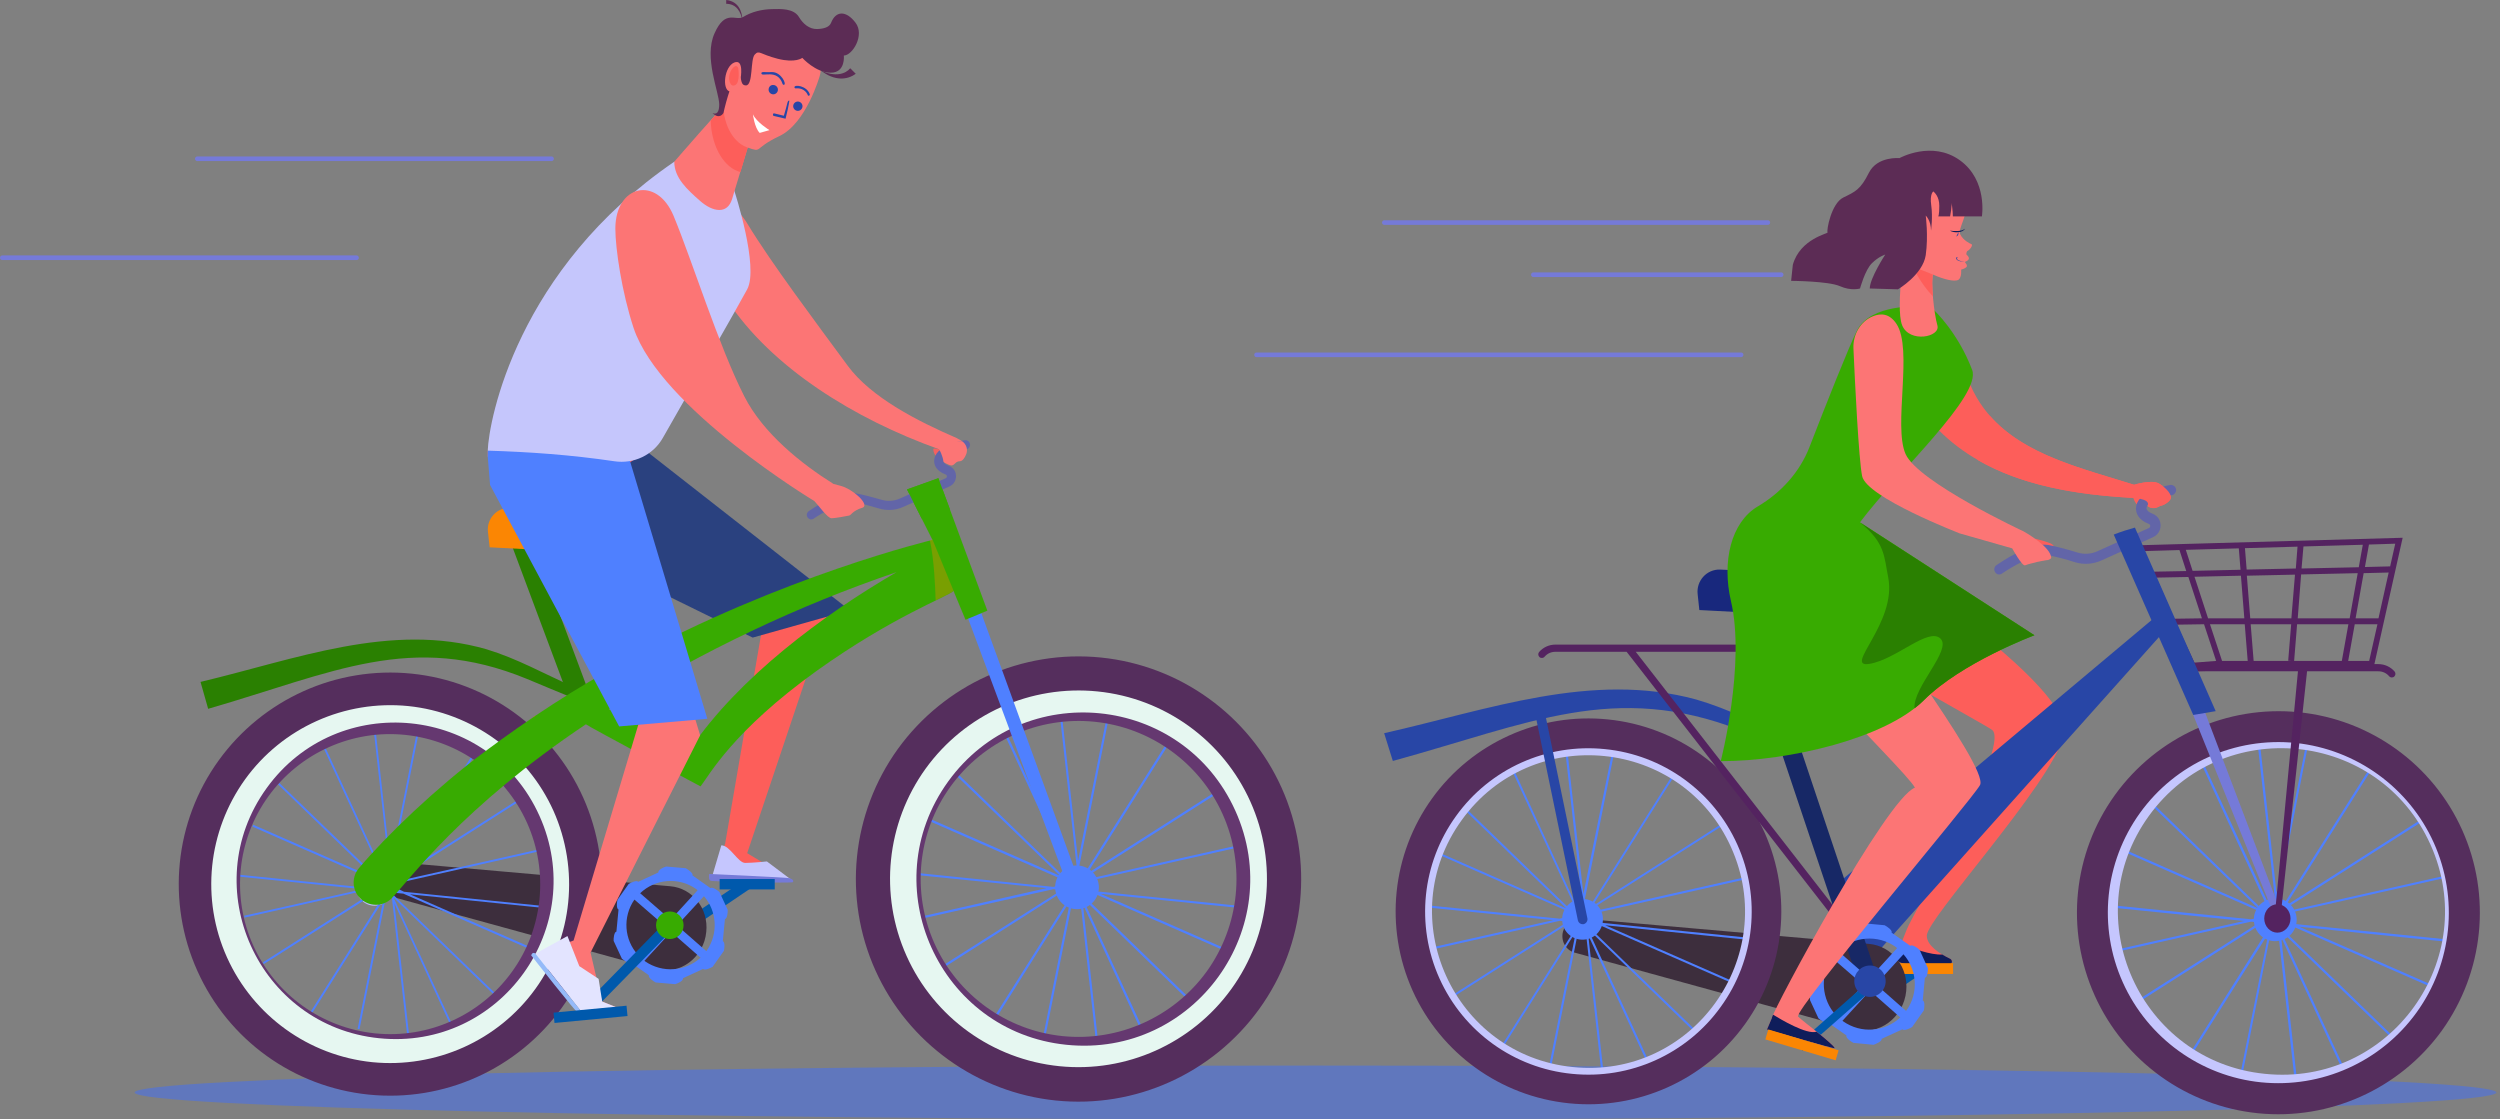 <svg width="268" height="120" viewBox="0 0 268 120" fill="none" xmlns="http://www.w3.org/2000/svg">
<rect x="0" y="0" width="268" height="120" fill="#808080" stroke="none"/>
<g clip-path="url(#clip0)">
<path d="M141.018 120C210.932 120 267.608 118.708 267.608 117.114C267.608 115.52 210.932 114.228 141.018 114.228C71.105 114.228 14.429 115.52 14.429 117.114C14.429 118.708 71.105 120 141.018 120Z" fill="#6077BD"/>
<path d="M102.571 46.968C98.368 45.151 93.369 42.605 90.869 39.197C87.506 34.63 82.598 28.085 80.144 24.018C77.917 20.314 73.804 19.883 73.781 23.882C73.759 25.677 75.963 29.154 77.963 32.198C82.712 39.424 91.619 44.923 100.64 48.15L103.094 47.264L102.571 46.968Z" fill="#FC7575"/>
<path d="M66.533 46.628L88.938 65.124L80.098 91.46L84.984 94.414L76.281 94.232L77.735 90.438L81.825 66.647L61.67 57.876L66.533 46.628Z" fill="#FD5E5A"/>
<path d="M77.326 90.619L76.258 94.232L84.961 94.414L82.211 92.346C82.211 92.346 80.689 92.505 79.894 92.505C79.121 92.528 78.257 90.619 77.326 90.619Z" fill="#C5C6FE"/>
<path d="M76.031 93.687C76.031 93.687 75.895 94.3 76.168 94.414C76.44 94.528 84.848 94.687 84.984 94.573C85.098 94.459 85.052 94.255 84.62 94.141C84.189 94.05 76.031 93.687 76.031 93.687Z" fill="#757AD8"/>
<path d="M91.096 65.42L69.282 48.355L62.42 53.127L66.374 61.329L80.689 68.351L91.096 65.42Z" fill="#2A417F"/>
<path d="M22.314 75.985C35.743 72.1 44.105 67.692 56.489 72.781C58.057 73.418 59.602 74.099 61.193 74.736L61.602 73.69C58.194 72.168 55.444 70.6 52.149 69.6C41.901 66.646 31.653 70.691 21.496 73.1L22.314 75.985Z" fill="#2A8001"/>
<path d="M56.967 57.716L63.193 74.395C62.534 74.691 61.761 74.827 61.057 75.031L54.876 58.489L56.967 57.716Z" fill="#2A8001"/>
<path d="M63.056 59.216L52.49 58.671L52.308 57.012C52.149 55.626 53.263 54.399 54.649 54.444C56.603 54.513 59.261 54.831 61.306 55.967C64.919 58.012 63.056 59.216 63.056 59.216Z" fill="#FB8603"/>
<path d="M83.052 94.232H77.144V95.346H83.052V94.232Z" fill="#0059AC"/>
<path d="M79.802 94.336L71.105 100.215L71.728 101.137L80.426 95.258L79.802 94.336Z" fill="#0059AC"/>
<path d="M40.516 95.164L57.944 77.485L62.648 76.735L62.352 75.667L57.285 76.781L39.675 94.437L40.516 95.164Z" fill="#FB8603"/>
<path d="M38.22 95.164C38.22 96.232 39.083 97.095 40.151 97.095C41.219 97.095 42.083 96.232 42.083 95.164C42.083 94.096 41.219 93.232 40.151 93.232C39.083 93.232 38.22 94.096 38.22 95.164Z" fill="#B9BCFC"/>
<path d="M75.713 99.89C75.963 97.391 74.236 95.209 71.85 95.005L41.879 92.369C41.06 92.301 40.265 92.846 40.038 93.71C39.788 94.664 40.311 95.664 41.22 95.914L70.237 103.89C72.918 104.594 75.463 102.617 75.713 99.89Z" fill="#3D2E3D"/>
<path d="M42.106 95.005L42.084 94.869L42.152 94.778L58.626 91.074L58.58 90.869L42.311 94.528L42.447 94.323L56.172 85.575L56.058 85.393L42.72 93.891L51.195 80.439L51.014 80.326L42.288 94.164L42.038 94.323L41.924 93.369L44.947 78.258L44.742 78.213L41.856 92.687L40.288 78.463L40.084 78.485L41.743 93.369L41.515 94.528L34.835 80.031L34.653 80.121L41.356 94.641L40.743 94.369L29.949 83.939L29.813 84.098L40.197 94.141L27.154 88.415L27.064 88.62L40.629 94.573L40.925 94.869L39.538 95.187L25.723 93.778L25.7 93.982L38.88 95.323L26.177 98.163L26.223 98.368L39.47 95.391L40.243 95.482L28.177 103.162L28.291 103.344L40.584 95.528L41.265 95.596L41.197 95.914L33.312 108.434L33.494 108.548L41.084 96.505L38.334 110.297L38.539 110.343L41.402 96.005L41.629 95.641L41.811 95.823L42.015 96.277L43.651 110.979L43.856 110.956L42.288 96.868L48.264 109.843L48.446 109.752L42.197 96.232L53.331 107.003L53.468 106.844L42.129 95.891L42.106 95.687L43.242 95.8L57.103 101.89L57.194 101.685L43.947 95.868L58.853 97.391L58.876 97.186L43.31 95.596L42.106 95.005Z" fill="#4F80FF"/>
<path d="M57.24 105.912C53.263 111.411 46.651 114.388 39.902 113.706C33.153 113.024 27.268 108.775 24.473 102.594C21.678 96.391 22.428 89.188 26.382 83.689C30.358 78.19 36.971 75.213 43.719 75.895C50.468 76.577 56.353 80.826 59.148 87.007C61.943 93.187 61.216 100.413 57.24 105.912ZM56.49 88.188C54.127 82.939 49.15 79.372 43.447 78.781C37.743 78.19 32.131 80.712 28.768 85.371C25.405 90.029 24.791 96.141 27.154 101.367C29.518 106.616 34.494 110.184 40.197 110.775C45.924 111.366 51.513 108.843 54.876 104.185C58.239 99.55 58.853 93.437 56.49 88.188Z" fill="#653870"/>
<path d="M58.626 106.162C49.582 118.705 30.358 116.683 24.064 102.663C17.724 88.552 29.086 72.941 44.379 74.486C59.762 76.031 67.624 93.687 58.626 106.162ZM57.831 87.461C52.468 75.531 36.198 73.941 28.586 84.484C20.928 95.096 27.7 109.98 40.629 111.297C53.672 112.638 63.17 99.322 57.831 87.461Z" fill="#E6F7F1"/>
<path d="M60.216 108.048C55.467 114.615 47.605 118.16 39.538 117.342C31.471 116.524 24.473 111.479 21.155 104.071C17.838 96.686 18.701 88.074 23.45 81.507C28.199 74.941 36.062 71.396 44.128 72.214C52.195 73.032 59.194 78.076 62.511 85.484C65.829 92.892 64.965 101.481 60.216 108.048ZM59.33 86.916C56.512 80.667 50.581 76.395 43.765 75.69C36.948 75.009 30.267 78.008 26.268 83.553C22.269 89.12 21.519 96.391 24.337 102.64C27.154 108.889 33.085 113.161 39.902 113.865C46.719 114.547 53.399 111.547 57.398 106.003C61.398 100.458 62.125 93.187 59.33 86.916Z" fill="#552E5D"/>
<path d="M115.865 94.891L115.842 94.732L115.91 94.618L134.452 90.46L134.407 90.233L116.115 94.346L116.251 94.118L131.703 84.279L131.567 84.075L116.547 93.641L126.09 78.508L125.886 78.371L116.069 93.937L115.774 94.118L115.66 93.05L119.046 76.031L118.819 75.985L115.57 92.255L113.797 76.258L113.57 76.281L115.433 93.028L115.161 94.346L107.639 78.053L107.412 78.144L114.956 94.482L114.252 94.164L102.118 82.416L101.958 82.598L113.638 93.891L98.959 87.46L98.868 87.688L114.138 94.391L114.479 94.709L112.911 95.073L97.368 93.482L97.346 93.709L112.184 95.209L97.936 98.436L97.982 98.663L112.911 95.323L113.797 95.413L100.209 104.048L100.345 104.253L114.183 95.436L114.933 95.504L114.865 95.868L105.98 109.956L106.185 110.093L114.729 96.527L111.638 112.047L111.866 112.092L115.092 95.959L115.342 95.55L115.547 95.754L115.774 96.254L117.615 112.819L117.842 112.797L116.092 96.959L122.818 111.547L123.045 111.456L116.024 96.232L128.567 108.366L128.726 108.184L115.979 95.845L115.956 95.618L117.228 95.754L132.816 102.594L132.907 102.367L118.001 95.823L134.77 97.527L134.793 97.3L117.274 95.527L115.865 94.891Z" fill="#4F80FF"/>
<path d="M131.862 105.934C127.681 111.729 120.728 114.864 113.616 114.137C106.503 113.41 100.323 108.957 97.391 102.435C94.46 95.913 95.233 88.324 99.414 82.53C103.595 76.735 110.548 73.6 117.66 74.327C124.773 75.054 130.953 79.507 133.885 86.029C136.816 92.55 136.043 100.14 131.862 105.934ZM131.067 87.279C128.59 81.757 123.341 77.985 117.342 77.372C111.321 76.758 105.435 79.417 101.891 84.325C98.346 89.233 97.71 95.664 100.186 101.163C102.663 106.684 107.912 110.456 113.911 111.07C119.933 111.683 125.818 109.025 129.363 104.139C132.885 99.231 133.544 92.8 131.067 87.279Z" fill="#653870"/>
<path d="M133.27 106.593C123.75 119.795 103.526 117.659 96.891 102.89C90.21 88.029 102.163 71.6 118.273 73.236C134.475 74.872 142.746 93.46 133.27 106.593ZM132.43 86.915C126.772 74.35 109.661 72.668 101.64 83.78C93.573 94.959 100.686 110.615 114.319 112.001C128.044 113.41 138.065 99.413 132.43 86.915Z" fill="#E6F7F1"/>
<path d="M134.975 108.184C129.976 115.092 121.682 118.841 113.206 117.977C104.73 117.114 97.346 111.797 93.846 104.026C90.347 96.254 91.278 87.188 96.255 80.28C101.254 73.372 109.548 69.623 118.023 70.487C126.499 71.35 133.884 76.667 137.383 84.438C140.883 92.232 139.974 101.276 134.975 108.184ZM134.043 85.938C131.089 79.348 124.84 74.849 117.66 74.122C110.479 73.395 103.458 76.553 99.231 82.393C95.005 88.256 94.232 95.913 97.186 102.48C100.14 109.07 106.389 113.569 113.57 114.296C120.75 115.023 127.772 111.865 131.998 106.025C136.225 100.185 136.997 92.528 134.043 85.938Z" fill="#552E5D"/>
<path d="M117.796 95.004C117.864 96.3 116.864 97.39 115.569 97.459C114.273 97.527 113.183 96.527 113.115 95.232C113.046 93.936 114.046 92.846 115.319 92.778C116.637 92.732 117.727 93.709 117.796 95.004Z" fill="#4F80FF"/>
<path d="M77.122 95.618C76.918 95.436 76.35 95.028 76.168 95.209L74.236 93.846C74.327 93.596 73.759 93.21 73.509 93.073L71.419 92.891C71.146 92.96 70.51 93.255 70.578 93.528L68.419 94.528C68.26 94.323 67.624 94.618 67.397 94.755L66.192 96.459C66.124 96.732 66.056 97.413 66.306 97.504L66.079 99.868C65.829 99.913 65.761 100.595 65.783 100.867L66.67 102.776C66.874 102.958 67.442 103.367 67.624 103.185L69.555 104.548C69.465 104.798 70.033 105.185 70.282 105.321L72.373 105.503C72.646 105.435 73.282 105.139 73.214 104.867L75.373 103.867C75.532 104.071 76.168 103.776 76.395 103.639L77.599 101.935C77.668 101.663 77.736 100.981 77.486 100.89L77.713 98.527C77.963 98.481 78.031 97.8 78.008 97.527L77.122 95.618ZM74.623 95.3C74.691 95.346 74.736 95.391 74.782 95.436L71.896 98.595L68.624 95.755C70.237 94.209 72.737 93.982 74.623 95.3ZM68.01 96.436C68.033 96.436 68.033 96.436 68.01 96.436L71.26 99.254L68.397 102.367C66.919 100.776 66.715 98.3 68.01 96.436ZM69.146 103.049C69.124 103.026 69.101 103.003 69.078 103.003L71.941 99.89L75.1 102.662C73.509 104.139 71.01 104.344 69.146 103.049ZM75.759 101.913C75.736 101.935 75.736 101.935 75.713 101.958L72.578 99.209L75.463 96.073C76.85 97.663 77.031 100.072 75.759 101.913Z" fill="#4F80FF"/>
<path d="M115.614 94.323L114.251 94.391L99.867 55.807L101.344 55.149L115.614 94.323Z" fill="#4F80FF"/>
<path d="M100.595 51.263L97.232 52.467L99.959 57.876C99.913 57.898 83.985 61.67 67.056 70.896C61.762 73.713 56.694 77.054 51.877 80.644C46.787 84.439 41.47 89.506 38.471 93.073C37.63 94.073 37.743 95.596 38.766 96.436C39.766 97.277 41.288 97.163 42.129 96.141C43.856 94.346 49.605 86.461 62.807 77.644C62.989 77.826 75.077 84.302 75.1 84.302C76.032 83.098 78.554 78.372 87.575 71.895C95.687 66.101 101.572 63.965 102.231 63.352L102.322 63.602L103.504 66.442L105.844 65.465L100.595 51.263ZM74.032 80.235L65.261 76.031C75.395 69.714 85.689 64.874 96.119 61.329C88.188 65.942 79.213 72.623 74.032 80.235Z" fill="#38AB01"/>
<path opacity="0.33" d="M102.232 63.352C102.232 63.352 102.209 63.374 102.186 63.374C101.913 63.579 101.277 63.874 100.3 64.352C100.255 62.852 100.141 60.08 99.686 57.921C99.709 57.921 99.755 57.898 99.823 57.876C99.846 57.876 99.868 57.853 99.914 57.853C99.936 57.853 99.959 57.853 99.959 57.83L102.232 63.352Z" fill="#FB8603"/>
<path d="M70.994 99.181L62.089 108.271L62.884 109.05L71.789 99.961L70.994 99.181Z" fill="#0059AC"/>
<path d="M66.373 49.559C66.282 49.741 75.054 78.826 75.054 78.826L63.306 102.117L64.533 107.366L66.51 108.161H62.465L57.875 102.117L61.488 100.822L68.623 77.031L52.285 48.945C52.285 48.945 52.285 48.718 52.285 48.332C57.92 48.514 60.511 48.514 66.373 49.559Z" fill="#FC7575"/>
<path d="M60.83 100.345L62.102 103.571L64.17 104.935L64.556 107.366L66.533 108.161L62.42 108.57L57.398 102.231L60.83 100.345Z" fill="#E3E4FF"/>
<path d="M56.943 102.412C56.943 102.412 61.874 108.729 62.102 108.729C62.329 108.729 62.42 108.57 62.42 108.57L57.398 102.231C57.398 102.231 57.102 101.958 56.943 102.412Z" fill="#95BAF9"/>
<path d="M55.398 44.742L52.285 48.355V48.945L52.535 51.99L66.373 77.872L75.826 77.054L67.487 49.263L55.398 44.742Z" fill="#4F80FF"/>
<path d="M0.25 27.881H38.22C38.356 27.881 38.47 27.768 38.47 27.631C38.47 27.495 38.356 27.381 38.22 27.381H0.25C0.114 27.381 0 27.495 0 27.631C0 27.768 0.114 27.881 0.25 27.881Z" fill="#757AD8"/>
<path d="M21.155 17.269H59.125C59.262 17.269 59.375 17.156 59.375 17.02C59.375 16.883 59.262 16.77 59.125 16.77H21.155C21.019 16.77 20.905 16.883 20.905 17.02C20.905 17.156 21.019 17.269 21.155 17.269Z" fill="#757AD8"/>
<path d="M72.281 17.338C74.463 17.36 78.439 18.883 78.735 20.496C78.735 20.496 81.393 28.631 80.098 31.017C78.916 33.221 73.849 42.015 71.054 46.946C70.009 48.786 67.941 49.763 65.851 49.445C61.238 48.764 56.784 48.445 52.285 48.309C52.399 45.06 55.421 28.858 72.281 17.338Z" fill="#C5C6FC"/>
<path d="M72.282 17.337C72.282 17.337 77.1 11.748 78.963 9.884L80.962 13.134L78.486 21.314C77.986 23.018 76.395 22.723 75.054 21.541C73.691 20.337 72.282 19.087 72.282 17.337Z" fill="#FC7575"/>
<path d="M76.19 12.907C77.281 11.68 78.326 10.543 78.963 9.907L80.962 13.157L79.372 18.451C79.281 18.406 79.167 18.383 79.053 18.337C77.395 17.701 76.236 15.406 76.19 12.907Z" fill="#FD5E5A"/>
<path d="M87.87 8.158C87.87 8.158 86.438 13.225 83.552 14.588C80.666 15.952 81.825 16.406 80.076 15.793C78.326 15.179 77.19 12.611 77.644 10.112C77.644 10.112 77.758 4.908 81.007 4.567C84.279 4.249 88.756 5.181 87.87 8.158Z" fill="#FC7575"/>
<path d="M85.643 1.818C86.075 2.545 86.757 3.136 87.597 3.113C88.279 3.09 88.915 2.931 89.097 2.431C89.597 1.159 90.688 1.091 91.71 2.431C92.733 3.772 91.37 5.953 90.461 5.953C90.461 5.953 90.665 7.794 89.052 7.794C87.438 7.794 86.007 6.203 86.007 6.203C86.007 6.203 85.28 6.794 83.348 6.294C81.417 5.794 81.394 5.34 80.917 5.84C80.417 6.34 80.758 9.157 79.963 9.157C79.19 9.157 79.69 7.93 79.008 8.271C78.326 8.612 77.554 12.111 77.554 12.111C77.554 12.111 77.145 12.884 76.372 12.111C76.372 12.111 77.1 12.543 77.1 11.202C77.1 9.862 75.418 6.181 76.6 3.567C77.758 0.954 78.872 2.295 79.667 1.818C80.599 1.25 81.689 1 82.757 0.977C83.689 0.954 85.075 0.886 85.643 1.818Z" fill="#5C2C55"/>
<path d="M91.143 7.317C90.666 7.907 89.552 8.316 87.984 7.544C89.439 8.703 90.825 8.589 91.734 7.907L91.143 7.317Z" fill="#5C2C55"/>
<path d="M79.599 2.295C79.576 1.113 79.099 0.136 77.85 0V0.409C78.94 0.409 79.44 1.25 79.599 2.295Z" fill="#5C2C55"/>
<path d="M79.395 8.408C79.395 8.408 79.781 6.272 78.713 6.703C77.645 7.135 77.395 9.544 78.191 9.794C78.986 10.044 79.395 8.408 79.395 8.408Z" fill="#FC7575"/>
<path d="M79.145 7.317C79.145 7.317 79.372 8.816 78.826 9.112C78.281 9.43 78.008 8.498 78.236 7.862C78.463 7.203 78.963 6.817 79.145 7.317Z" fill="#FD5E5A"/>
<path d="M82.485 13.952C82.485 13.952 81.076 13.088 80.713 12.248C80.713 12.248 80.872 13.679 81.44 14.247L82.485 13.952Z" fill="white"/>
<path d="M86.802 10.089C86.484 9.18 85.121 9.021 85.166 9.362C85.166 9.43 85.234 9.475 85.302 9.475C86.302 9.384 86.575 10.157 86.575 10.157C86.62 10.339 86.848 10.271 86.802 10.089Z" fill="#2846A6"/>
<path d="M84.052 9.089C84.348 8.998 83.712 7.726 82.78 7.726C81.939 7.771 81.621 7.635 81.621 7.862C81.621 8.317 83.348 7.317 83.893 8.998C83.916 9.066 83.984 9.112 84.052 9.089Z" fill="#2846A6"/>
<path d="M83.007 12.157L84.03 12.407C84.439 11.089 84.393 10.725 84.621 10.793C84.598 10.816 84.621 11.112 84.212 12.725L82.939 12.43C82.803 12.361 82.848 12.111 83.007 12.157Z" fill="#2846A6"/>
<path d="M82.394 9.612C82.394 9.885 82.621 10.112 82.893 10.112C83.166 10.112 83.393 9.885 83.393 9.612C83.393 9.339 83.166 9.112 82.893 9.112C82.621 9.089 82.394 9.316 82.394 9.612Z" fill="#2846A6"/>
<path d="M85.029 11.384C85.029 11.657 85.257 11.884 85.529 11.884C85.802 11.884 86.029 11.657 86.029 11.384C86.029 11.112 85.802 10.884 85.529 10.884C85.257 10.884 85.029 11.112 85.029 11.384Z" fill="#2846A6"/>
<path d="M67.164 107.812L59.337 108.554L59.442 109.662L67.269 108.92L67.164 107.812Z" fill="#0059AC"/>
<path d="M73.281 99.186C73.281 100.004 72.622 100.663 71.804 100.663C70.986 100.663 70.327 100.004 70.327 99.186C70.327 98.368 70.986 97.709 71.804 97.709C72.622 97.709 73.281 98.368 73.281 99.186Z" fill="#38AB01"/>
<path d="M101.004 48.286C101.004 48.286 100.026 47.9 100.049 48.173C100.049 48.286 100.095 48.491 100.14 48.582C100.299 48.922 100.935 49.581 101.276 49.468C101.753 49.309 101.004 48.286 101.004 48.286Z" fill="#F46060"/>
<path d="M86.575 55.467C86.416 55.239 86.484 54.944 86.711 54.785C87.029 54.558 89.961 52.581 91.688 52.876C92.597 53.035 93.733 53.353 94.528 53.581C95.141 53.763 95.823 53.717 96.414 53.467L101.39 51.263C101.549 51.195 101.549 50.945 101.39 50.877C100.345 50.468 100.141 49.854 100.141 49.422C100.163 47.809 102.867 47.286 103.413 47.196C103.685 47.15 103.935 47.332 103.981 47.605C104.026 47.877 103.844 48.127 103.572 48.173C102.117 48.4 100.118 49.309 101.731 49.945C102.731 50.331 102.731 51.717 101.777 52.149L96.8 54.353C95.982 54.717 95.073 54.762 94.233 54.512C93.46 54.285 92.369 53.967 91.506 53.831C90.37 53.649 88.052 55.035 87.257 55.58C87.029 55.762 86.734 55.694 86.575 55.467Z" fill="#6265A8"/>
<path d="M90.119 52.081L89.347 51.877C85.938 49.74 81.803 46.468 79.78 42.469C77.054 37.107 74.191 27.927 72.214 23.155C70.418 18.815 65.988 19.792 65.965 24.495C65.965 26.609 66.647 31.29 67.919 35.152C70.782 43.764 87.302 53.717 87.302 53.717C87.734 54.149 88.71 55.558 89.142 55.558C89.551 55.558 90.937 55.285 90.937 55.285C91.028 55.285 91.119 55.239 91.187 55.171C91.483 54.876 91.687 54.74 92.073 54.558C92.164 54.512 92.46 54.444 92.528 54.399C93.164 54.035 91.46 52.445 90.119 52.081Z" fill="#FC7575"/>
<path d="M101.162 49.513C101.162 49.513 101.003 48.65 100.662 48.173C100.049 47.332 103.116 47.286 103.116 47.286C103.616 47.605 103.798 48.241 103.548 48.764C103.389 49.127 103.162 49.445 102.889 49.445C102.298 49.445 102.344 50.104 101.73 49.831C101.139 49.582 101.162 49.513 101.162 49.513Z" fill="#FC7575"/>
<path d="M97.231 52.467L98.799 55.581L101.844 54.626L100.594 51.263L97.231 52.467Z" fill="#38AB01"/>
<path d="M199.053 58.398C200.12 59.08 222.73 73.668 221.253 78.871C219.73 84.234 206.551 98.481 206.551 100.299C206.551 101.367 207.937 102.253 209.051 102.776C209.369 102.935 209.278 103.412 208.914 103.435C206.824 103.526 203.393 103.571 203.393 102.844C203.393 101.799 203.847 101.14 204.415 99.617C204.983 98.095 215.481 80.167 213.595 78.281C213.118 77.803 192.645 66.737 191.395 64.669C191.099 64.17 190.713 63.533 190.35 62.761C194.712 62.852 195.19 60.079 199.053 58.398Z" fill="#FD5E5A"/>
<path d="M196.939 94.755L231.797 65.51L232.569 67.033L200.098 103.389L196.939 94.755Z" fill="#2846A6"/>
<path d="M205.465 103.351L196.485 109.421L197.122 110.362L206.102 104.292L205.465 103.351Z" fill="#0059AC"/>
<path d="M208.914 103.435C209.278 103.412 209.369 102.935 209.051 102.776C208.778 102.64 208.483 102.503 208.21 102.322C207.006 102.412 204.915 101.64 203.779 101.163C203.529 101.753 203.393 102.231 203.393 102.844C203.393 103.594 206.824 103.549 208.914 103.435Z" fill="#0F1D5B"/>
<path d="M209.368 103.253H203.256V104.412H209.368V103.253Z" fill="#FB8603"/>
<path d="M149.312 81.575C163.969 77.553 173.081 73.031 186.578 78.281C188.282 78.939 189.987 79.644 191.714 80.28L192.145 79.212C188.441 77.644 185.419 76.031 181.829 74.986C170.649 71.941 159.492 76.099 148.381 78.599L149.312 81.575Z" fill="#2846A6"/>
<path d="M204.347 106.23C204.597 103.662 202.824 101.413 200.37 101.185L169.444 98.459C168.604 98.391 167.786 98.959 167.558 99.845C167.286 100.845 167.831 101.844 168.786 102.117L198.712 110.343C201.461 111.093 204.074 109.048 204.347 106.23Z" fill="#3D2E3D"/>
<path d="M244.294 98.368L244.271 98.209L244.339 98.095L263.086 93.891L263.04 93.664L244.544 97.823L244.703 97.595L260.314 87.643L260.177 87.438L244.998 97.118L254.656 81.826L254.451 81.689L244.521 97.414L244.226 97.595L244.112 96.505L247.543 79.303L247.316 79.258L244.044 95.709L242.249 79.531L241.999 79.553L243.885 96.482L243.612 97.823L236 81.349L235.773 81.439L243.385 97.959L242.681 97.641L230.41 85.757L230.251 85.939L242.067 97.368L227.229 90.847L227.138 91.074L242.567 97.845L242.908 98.186L241.317 98.55L225.593 96.959L225.57 97.209L240.567 98.731L226.184 101.958L226.229 102.185L241.317 98.8L242.204 98.891L228.479 107.639L228.615 107.843L242.59 98.936L243.362 99.004L243.294 99.368L234.319 113.615L234.523 113.751L243.181 100.049L240.045 115.728L240.272 115.774L243.521 99.459L243.771 99.05L243.976 99.254L244.203 99.777L246.066 116.524L246.316 116.501L244.544 100.481L251.361 115.228L251.588 115.138L244.476 99.754L257.155 112.024L257.314 111.843L244.43 99.368L244.408 99.141L245.703 99.277L261.473 106.185L261.563 105.957L246.475 99.345L263.449 101.072L263.472 100.822L245.771 99.027L244.294 98.368Z" fill="#4F80FF"/>
<path d="M261.359 109.82C252.019 122.772 232.205 120.682 225.706 106.207C219.162 91.665 230.887 75.531 246.657 77.145C262.54 78.735 270.652 96.959 261.359 109.82ZM260.541 90.528C254.996 78.213 238.227 76.577 230.364 87.461C222.457 98.413 229.433 113.774 242.794 115.115C256.246 116.501 266.062 102.776 260.541 90.528Z" fill="#C5C6FE"/>
<path d="M246.202 98.481C246.27 99.754 245.293 100.822 244.02 100.89C242.748 100.958 241.68 99.981 241.612 98.709C241.544 97.436 242.521 96.368 243.793 96.3C245.066 96.232 246.134 97.209 246.202 98.481Z" fill="#4F80FF"/>
<path d="M261.768 110.479C257.246 116.728 249.747 120.114 242.067 119.341C234.386 118.569 227.706 113.751 224.547 106.707C221.389 99.663 222.207 91.483 226.729 85.211C231.251 78.962 238.749 75.577 246.43 76.349C254.11 77.122 260.791 81.939 263.949 88.983C267.107 96.027 266.267 104.208 261.768 110.479ZM260.904 90.347C258.223 84.393 252.565 80.326 246.089 79.644C239.59 78.985 233.228 81.848 229.41 87.143C225.593 92.437 224.888 99.368 227.57 105.321C230.251 111.274 235.909 115.365 242.385 116.024C248.884 116.683 255.246 113.819 259.064 108.525C262.881 103.231 263.585 96.3 260.904 90.347Z" fill="#552E5D"/>
<path d="M170.012 98.345L169.99 98.209L170.058 98.095L187.759 94.119L187.714 93.891L170.24 97.823L170.376 97.595L185.123 88.211L185.01 88.029L170.671 97.164L179.783 82.712L179.602 82.598L170.24 97.459L169.967 97.641L169.853 96.618L173.103 80.371L172.876 80.326L169.74 95.846L168.036 80.576L167.808 80.599L169.581 96.596L169.331 97.845L162.173 82.257L161.969 82.348L169.172 97.959L168.513 97.663L156.924 86.438L156.765 86.597L167.922 97.391L153.902 91.233L153.811 91.437L168.376 97.823L168.695 98.141L167.195 98.481L152.357 96.982L152.334 97.209L166.513 98.641L152.925 101.685L152.97 101.913L167.218 98.709L168.058 98.8L155.106 107.048L155.22 107.23L168.422 98.822L169.149 98.891L169.081 99.231L160.605 112.683L160.787 112.797L168.944 99.845L165.99 114.66L166.218 114.706L169.285 99.299L169.535 98.913L169.74 99.118L169.967 99.595L171.717 115.41L171.944 115.387L170.262 100.254L176.693 114.183L176.898 114.092L170.194 99.549L182.169 111.138L182.328 110.979L170.149 99.209L170.126 99.004L171.353 99.118L186.237 105.639L186.328 105.435L172.08 99.186L188.1 100.822L188.123 100.595L171.399 98.891L170.012 98.345Z" fill="#4F80FF"/>
<path d="M186.35 109.298C177.42 121.682 158.446 119.682 152.22 105.844C145.949 91.915 157.174 76.486 172.285 78.008C187.486 79.553 195.235 96.982 186.35 109.298ZM185.578 90.847C180.283 79.053 164.218 77.486 156.697 87.915C149.13 98.391 155.81 113.092 168.603 114.388C181.442 115.706 190.849 102.572 185.578 90.847Z" fill="#C5C6FE"/>
<path d="M171.83 98.436C171.898 99.64 170.967 100.685 169.762 100.731C168.558 100.799 167.513 99.868 167.467 98.663C167.399 97.459 168.331 96.414 169.535 96.368C170.74 96.3 171.785 97.232 171.83 98.436Z" fill="#4F80FF"/>
<path d="M187.055 109.797C182.738 115.796 175.535 119.023 168.195 118.273C160.833 117.523 154.448 112.91 151.425 106.184C148.403 99.436 149.199 91.596 153.516 85.597C157.833 79.599 165.037 76.372 172.376 77.122C179.738 77.872 186.123 82.484 189.146 89.21C192.168 95.959 191.372 103.821 187.055 109.797ZM186.237 90.528C183.669 84.825 178.261 80.916 172.035 80.303C165.809 79.667 159.719 82.416 156.084 87.484C152.425 92.551 151.744 99.186 154.311 104.889C156.879 110.593 162.287 114.501 168.513 115.115C174.739 115.751 180.829 113.001 184.465 107.934C188.146 102.867 188.805 96.232 186.237 90.528Z" fill="#552E5D"/>
<path d="M234.409 71.168L244.521 97.823L243.68 97.845L233.114 71.691L234.409 71.168Z" fill="#757AD8"/>
<path d="M164.991 69.896C165.423 69.396 166.059 69.101 166.741 69.101H188.327C188.532 69.101 188.714 69.282 188.714 69.487C188.714 69.692 188.532 69.873 188.327 69.873H175.353L199.053 100.345L198.439 100.822L174.375 69.873H166.741C166.286 69.873 165.877 70.055 165.582 70.396C165.514 70.487 165.4 70.532 165.286 70.532C165.195 70.532 165.105 70.51 165.036 70.441C164.877 70.305 164.855 70.055 164.991 69.896Z" fill="#542360"/>
<path d="M256.701 71.986C256.27 71.486 255.633 71.191 254.952 71.191H233.365C233.16 71.191 232.979 71.373 232.979 71.577C232.979 71.782 233.16 71.963 233.365 71.963H246.34L243.772 99.026L244.385 99.095L247.317 71.963H254.952C255.406 71.963 255.815 72.145 256.111 72.486C256.179 72.577 256.292 72.623 256.406 72.623C256.497 72.623 256.588 72.6 256.656 72.532C256.815 72.395 256.838 72.145 256.701 71.986Z" fill="#542360"/>
<path d="M187.49 63.734L185.529 64.391L199.4 105.802L201.361 105.145L187.49 63.734Z" fill="#172866"/>
<path d="M193.076 65.965L182.169 65.397L181.988 63.693C181.828 62.261 182.965 61.011 184.396 61.057C186.419 61.125 189.168 61.443 191.259 62.625C194.985 64.715 193.076 65.965 193.076 65.965Z" fill="#18287D"/>
<path d="M205.778 101.822C205.574 101.617 204.983 101.208 204.778 101.39L202.779 99.981C202.892 99.731 202.302 99.322 202.029 99.186L199.87 98.981C199.598 99.072 198.939 99.368 199.007 99.618L196.78 100.64C196.621 100.436 195.962 100.731 195.712 100.89L194.462 102.662C194.394 102.935 194.326 103.662 194.576 103.73L194.349 106.162C194.076 106.207 194.008 106.912 194.03 107.207L194.939 109.161C195.144 109.366 195.735 109.775 195.939 109.593L197.939 111.002C197.825 111.252 198.416 111.661 198.689 111.797L200.847 112.002C201.12 111.911 201.779 111.615 201.711 111.365L203.938 110.343C204.097 110.547 204.756 110.252 204.983 110.093L206.233 108.32C206.301 108.048 206.369 107.321 206.119 107.252L206.346 104.821C206.619 104.776 206.687 104.071 206.664 103.776L205.778 101.822ZM203.211 101.504C203.279 101.549 203.324 101.594 203.37 101.64L200.393 104.889L197.03 101.935C198.689 100.39 201.279 100.14 203.211 101.504ZM196.394 102.685C196.416 102.685 196.416 102.662 196.394 102.685L199.757 105.594L196.803 108.82C195.28 107.162 195.053 104.594 196.394 102.685ZM197.575 109.479C197.552 109.457 197.53 109.434 197.507 109.434L200.461 106.207L203.71 109.07C202.074 110.615 199.507 110.843 197.575 109.479ZM204.369 108.32C204.347 108.343 204.347 108.343 204.324 108.366L201.097 105.525L204.051 102.299C205.506 103.935 205.71 106.434 204.369 108.32Z" fill="#4F80FF"/>
<path d="M193.235 112.638L200.939 105.866L200.257 105.275L192.554 112.07L193.235 112.638Z" fill="#0059AC"/>
<path d="M189.419 110.365L189.941 109.138C190.078 108.229 202.235 85.575 205.279 84.438C204.211 82.393 185.874 65.169 185.874 60.466C185.874 55.762 188.851 55.308 189.169 55.262C189.396 55.171 190.941 54.558 192.805 55.194C194.441 55.762 195.781 57.103 196.804 59.216C199.008 63.761 213.323 82.234 212.255 84.166C211.324 85.825 192.236 108.32 192.759 108.979C193.6 109.775 196.486 111.82 196.69 112.365C196.736 112.501 189.419 110.365 189.419 110.365Z" fill="#FC7575"/>
<path d="M194.736 110.593C193.691 110.956 190.85 109.252 190.078 108.775C189.987 108.957 189.942 109.07 189.942 109.138L189.419 110.365C189.419 110.365 196.736 112.501 196.69 112.365C196.577 112.092 195.668 111.343 194.736 110.593Z" fill="#0F1D5B"/>
<path d="M169.649 99.072C169.694 99.072 169.717 99.072 169.762 99.072C170.035 99.004 170.217 98.731 170.171 98.458L165.422 75.486C165.354 75.213 165.081 75.031 164.809 75.076C164.536 75.145 164.354 75.417 164.4 75.69L169.149 98.663C169.194 98.89 169.399 99.072 169.649 99.072Z" fill="#2846A6"/>
<path d="M148.403 24.109H189.509C189.645 24.109 189.759 23.995 189.759 23.859C189.759 23.723 189.645 23.609 189.509 23.609H148.403C148.267 23.609 148.153 23.723 148.153 23.859C148.153 23.995 148.267 24.109 148.403 24.109Z" fill="#757AD8"/>
<path d="M164.378 29.699H190.941C191.077 29.699 191.191 29.585 191.191 29.449C191.191 29.312 191.077 29.199 190.941 29.199H164.378C164.242 29.199 164.128 29.312 164.128 29.449C164.128 29.585 164.242 29.699 164.378 29.699Z" fill="#757AD8"/>
<path d="M134.701 38.288H186.646C186.782 38.288 186.896 38.175 186.896 38.038C186.896 37.902 186.782 37.788 186.646 37.788H134.701C134.565 37.788 134.451 37.902 134.451 38.038C134.451 38.175 134.565 38.288 134.701 38.288Z" fill="#757AD8"/>
<path d="M231.388 51.809C230.593 51.4 228.775 51.968 228.775 51.968C221.799 49.763 213.778 48.127 210.96 40.629L209.051 38.266L207.233 44.537L207.756 46.037C213.073 51.422 220.822 52.922 228.32 53.354C228.32 53.354 230.706 53.376 230.229 54.24C230.229 54.24 230.547 54.558 231.115 54.444C231.252 54.422 231.388 54.308 231.524 54.263C231.729 54.194 231.933 54.149 232.115 54.035C232.41 53.854 232.66 53.649 232.729 53.399C232.842 52.854 231.842 52.036 231.388 51.809Z" fill="#FD5E5A"/>
<path d="M199.393 55.989C203.392 50.649 212.459 42.401 211.413 39.651C209.891 35.629 207.346 33.266 207.346 33.266C207.346 33.266 207.119 33.084 206.596 32.948C205.778 32.744 200.506 32.562 199.075 35.425C198.211 37.129 195.78 43.264 193.985 47.9C192.94 50.604 190.94 52.808 188.44 54.285C185.555 55.989 184.577 60.216 185.555 64.419C187.145 71.191 184.464 81.598 184.464 81.598C191.872 81.598 202.165 79.121 206.21 75.076C210.254 71.032 218.094 68.1 218.094 68.1L199.393 55.989Z" fill="#38AB01"/>
<path d="M204.392 25.268C204.392 25.268 203.12 32.948 203.915 34.88C204.71 36.811 208.05 36.13 207.687 34.88C207.323 33.63 206.96 30.153 207.232 29.335L204.392 25.268Z" fill="#FC7575"/>
<path d="M204.391 25.268C204.391 25.268 204.323 25.677 204.232 26.313C204.687 28.336 205.959 30.494 207.209 31.767C207.118 30.699 207.096 29.722 207.232 29.335L204.391 25.268Z" fill="#FD5E5A"/>
<path d="M218.095 68.101L201.961 57.671L199.394 56.012C202.098 58.193 201.961 59.625 202.416 61.897C203.37 66.783 197.53 71.623 200.393 71.168C203.256 70.714 206.733 67.192 208.028 68.464C209.255 69.691 205.052 73.668 205.233 75.94C205.597 75.667 205.938 75.372 206.233 75.077C210.278 71.009 218.095 68.101 218.095 68.101Z" fill="#2A8001"/>
<path d="M189.562 110.358L189.244 111.425L196.78 113.666L197.097 112.599L189.562 110.358Z" fill="#FB8603"/>
<path d="M208.301 19.883C208.301 19.883 210.415 19.701 210.756 21.337C211.096 22.995 209.824 24.495 210.142 25.131C210.46 25.768 211.165 26.109 211.346 26.177C211.528 26.268 211.187 26.79 210.869 26.927C210.869 26.927 210.733 27.222 210.824 27.313C210.915 27.404 211.119 27.563 211.051 27.767C210.983 27.972 210.619 28.085 210.619 28.085C210.619 28.085 210.983 28.449 210.801 28.631C210.619 28.813 210.233 28.904 210.233 28.904C210.233 28.904 210.324 29.744 209.938 29.994C209.528 30.244 208.324 29.926 207.302 29.472C206.256 29.04 203.575 27.972 203.575 27.972C203.575 27.972 201.03 18.224 208.301 19.883Z" fill="#FC7575"/>
<path d="M207.256 20.519C207.392 20.655 207.892 21.064 207.892 22.064C207.892 23.087 207.779 23.2 207.779 23.2H209.051C209.051 23.2 209.301 21.928 209.187 21.564C209.187 21.564 209.346 22.587 209.346 23.2H212.46C212.46 23.2 213.096 19.337 210.096 17.179C207.097 15.02 203.62 16.951 203.62 16.951C203.62 16.951 201.257 16.724 200.348 18.519C199.439 20.337 198.894 20.542 197.599 21.178C196.303 21.814 195.781 24.745 195.917 24.904C196.053 25.041 192.986 25.563 192.191 28.381L192.009 30.108C192.009 30.108 196.008 30.131 197.235 30.676C198.462 31.221 199.394 30.926 199.394 30.926C199.394 30.926 199.939 28.926 200.666 28.222C201.393 27.495 202.098 27.29 202.098 27.29C202.098 27.29 200.439 29.835 200.439 30.926L203.461 31.017C203.461 31.017 206.12 29.449 206.438 27.358C206.733 25.268 206.438 23.109 206.438 23.109C206.438 23.109 207.006 23.632 207.006 24.723C207.006 24.723 207.21 23.268 207.029 22.019C206.847 20.769 207.256 20.519 207.256 20.519Z" fill="#5C2C55"/>
<path d="M209.823 27.654C209.619 27.858 210.3 28.04 210.618 28.086C210.369 28.063 209.778 27.995 209.71 27.745C209.687 27.654 209.755 27.517 209.823 27.563C209.846 27.608 209.846 27.631 209.823 27.654Z" fill="#2846A6"/>
<path d="M209.937 24.904C209.937 24.904 210.028 25.223 209.71 25.359L209.937 24.904Z" fill="#2846A6"/>
<path d="M209.028 24.723C209.483 24.791 210.301 24.836 210.642 24.518C210.437 24.95 209.506 25.018 209.028 24.723Z" fill="#0F1D5B"/>
<path d="M202.143 105.185C202.143 106.116 201.393 106.866 200.462 106.866C199.53 106.866 198.78 106.116 198.78 105.185C198.78 104.253 199.53 103.503 200.462 103.503C201.393 103.503 202.143 104.253 202.143 105.185Z" fill="#2846A6"/>
<path d="M245.543 98.459C245.543 99.299 244.907 99.981 244.134 99.981C243.362 99.981 242.726 99.299 242.726 98.459C242.726 97.618 243.362 96.936 244.134 96.936C244.907 96.936 245.543 97.618 245.543 98.459Z" fill="#542360"/>
<path d="M228.82 58.466L235.274 71.964L254.475 71.464L257.565 57.648L228.82 58.466ZM246.931 58.58L253.293 58.398L252.861 60.807L246.726 60.943L246.931 58.58ZM246.681 61.579L252.748 61.443L251.884 66.283H246.317L246.681 61.579ZM246.294 58.602L246.112 60.943L240.841 61.057L240.659 58.762L246.294 58.602ZM240.591 66.283H236.705L235.251 61.829L240.227 61.715L240.591 66.283ZM240 58.784L240.182 61.079L235.046 61.193L234.319 58.943L240 58.784ZM229.797 59.08L233.638 58.966L234.365 61.216L230.843 61.284L229.797 59.08ZM231.161 61.92L234.592 61.852L236.046 66.283L233.069 66.328L231.161 61.92ZM235.251 71.032L233.342 66.965L236.273 66.919L237.569 70.85L235.251 71.032ZM238.205 70.85L236.91 66.919H240.636L240.954 70.85H238.205ZM241.591 70.85L241.273 66.919H245.613L245.294 70.827L245.613 70.85H241.591ZM241.227 66.283L240.863 61.715L246.022 61.602L245.635 66.283H241.227ZM245.931 70.85L246.249 66.919H251.748L251.043 70.85H245.931ZM253.975 70.85H251.725L252.429 66.919H254.861L253.975 70.85ZM254.974 66.283H252.52L253.384 61.443L256.065 61.375L254.974 66.283ZM253.52 60.784L253.952 58.375L256.77 58.284L256.224 60.716L253.52 60.784Z" fill="#542360"/>
<path d="M228.615 53.172C228.615 53.172 228.842 54.035 229.297 54.24C229.751 54.422 229.865 53.899 229.729 53.558C229.615 53.194 228.615 53.172 228.615 53.172Z" fill="#FD5E5A"/>
<path d="M218.094 57.739C218.094 57.739 219.662 58.08 220.025 58.375C220.389 58.671 220.003 59.148 219.684 59.034C219.366 58.943 218.094 57.739 218.094 57.739Z" fill="#FD5E5A"/>
<path d="M213.89 61.352C213.708 61.102 213.776 60.739 214.026 60.58C214.39 60.33 217.639 58.08 219.571 58.421C220.593 58.603 221.843 58.966 222.729 59.239C223.411 59.443 224.161 59.398 224.82 59.102L230.364 56.603C230.546 56.512 230.546 56.239 230.364 56.171C229.205 55.717 228.978 55.012 228.978 54.513C229.001 52.695 232.023 52.104 232.636 51.99C232.932 51.945 233.227 52.149 233.272 52.445C233.318 52.74 233.113 53.035 232.818 53.081C231.205 53.354 228.978 54.376 230.773 55.081C231.886 55.512 231.886 57.103 230.818 57.58L225.274 60.08C224.365 60.489 223.343 60.557 222.411 60.261C221.57 59.989 220.343 59.648 219.389 59.489C218.116 59.284 215.549 60.852 214.64 61.466C214.39 61.67 214.049 61.602 213.89 61.352Z" fill="#6265A8"/>
<path d="M231.387 51.809C230.591 51.4 228.774 51.968 228.774 51.968C223.229 50.218 217.026 48.809 213.299 44.56C212.458 46.037 212.027 47.627 212.004 49.309C216.798 52.081 222.638 53.013 228.296 53.354C228.296 53.354 230.682 53.376 230.205 54.24C230.205 54.24 230.523 54.558 231.091 54.444C231.228 54.422 231.364 54.308 231.5 54.263C231.705 54.194 231.909 54.149 232.091 54.035C232.386 53.854 232.636 53.649 232.705 53.399C232.841 52.854 231.841 52.036 231.387 51.809Z" fill="#FD5E5A"/>
<path d="M216.935 56.967C216.935 56.967 205.619 51.695 204.278 48.673C202.938 45.651 205.096 37.425 203.301 34.721C202.551 33.585 201.62 33.562 200.779 33.903C199.438 34.448 198.62 35.88 198.689 37.357C198.848 41.015 199.257 49.263 199.62 51.036C200.097 53.331 210.027 57.148 210.05 57.171L215.708 58.784C215.708 58.784 216.776 60.739 217.094 60.602C217.412 60.466 218.048 60.33 218.048 60.33C218.389 60.216 219.344 60.057 219.344 60.057C219.707 60.057 219.889 59.83 219.889 59.83C219.912 58.625 216.935 56.967 216.935 56.967Z" fill="#FC7575"/>
<path d="M226.592 57.307L235.113 76.644L237.522 76.235L228.864 56.557C228.114 56.762 227.342 57.012 226.592 57.307Z" fill="#2846A6"/>
</g>
<defs>
<clipPath id="clip0">
<rect width="267.608" height="120" fill="white"/>
</clipPath>
</defs>
</svg>
